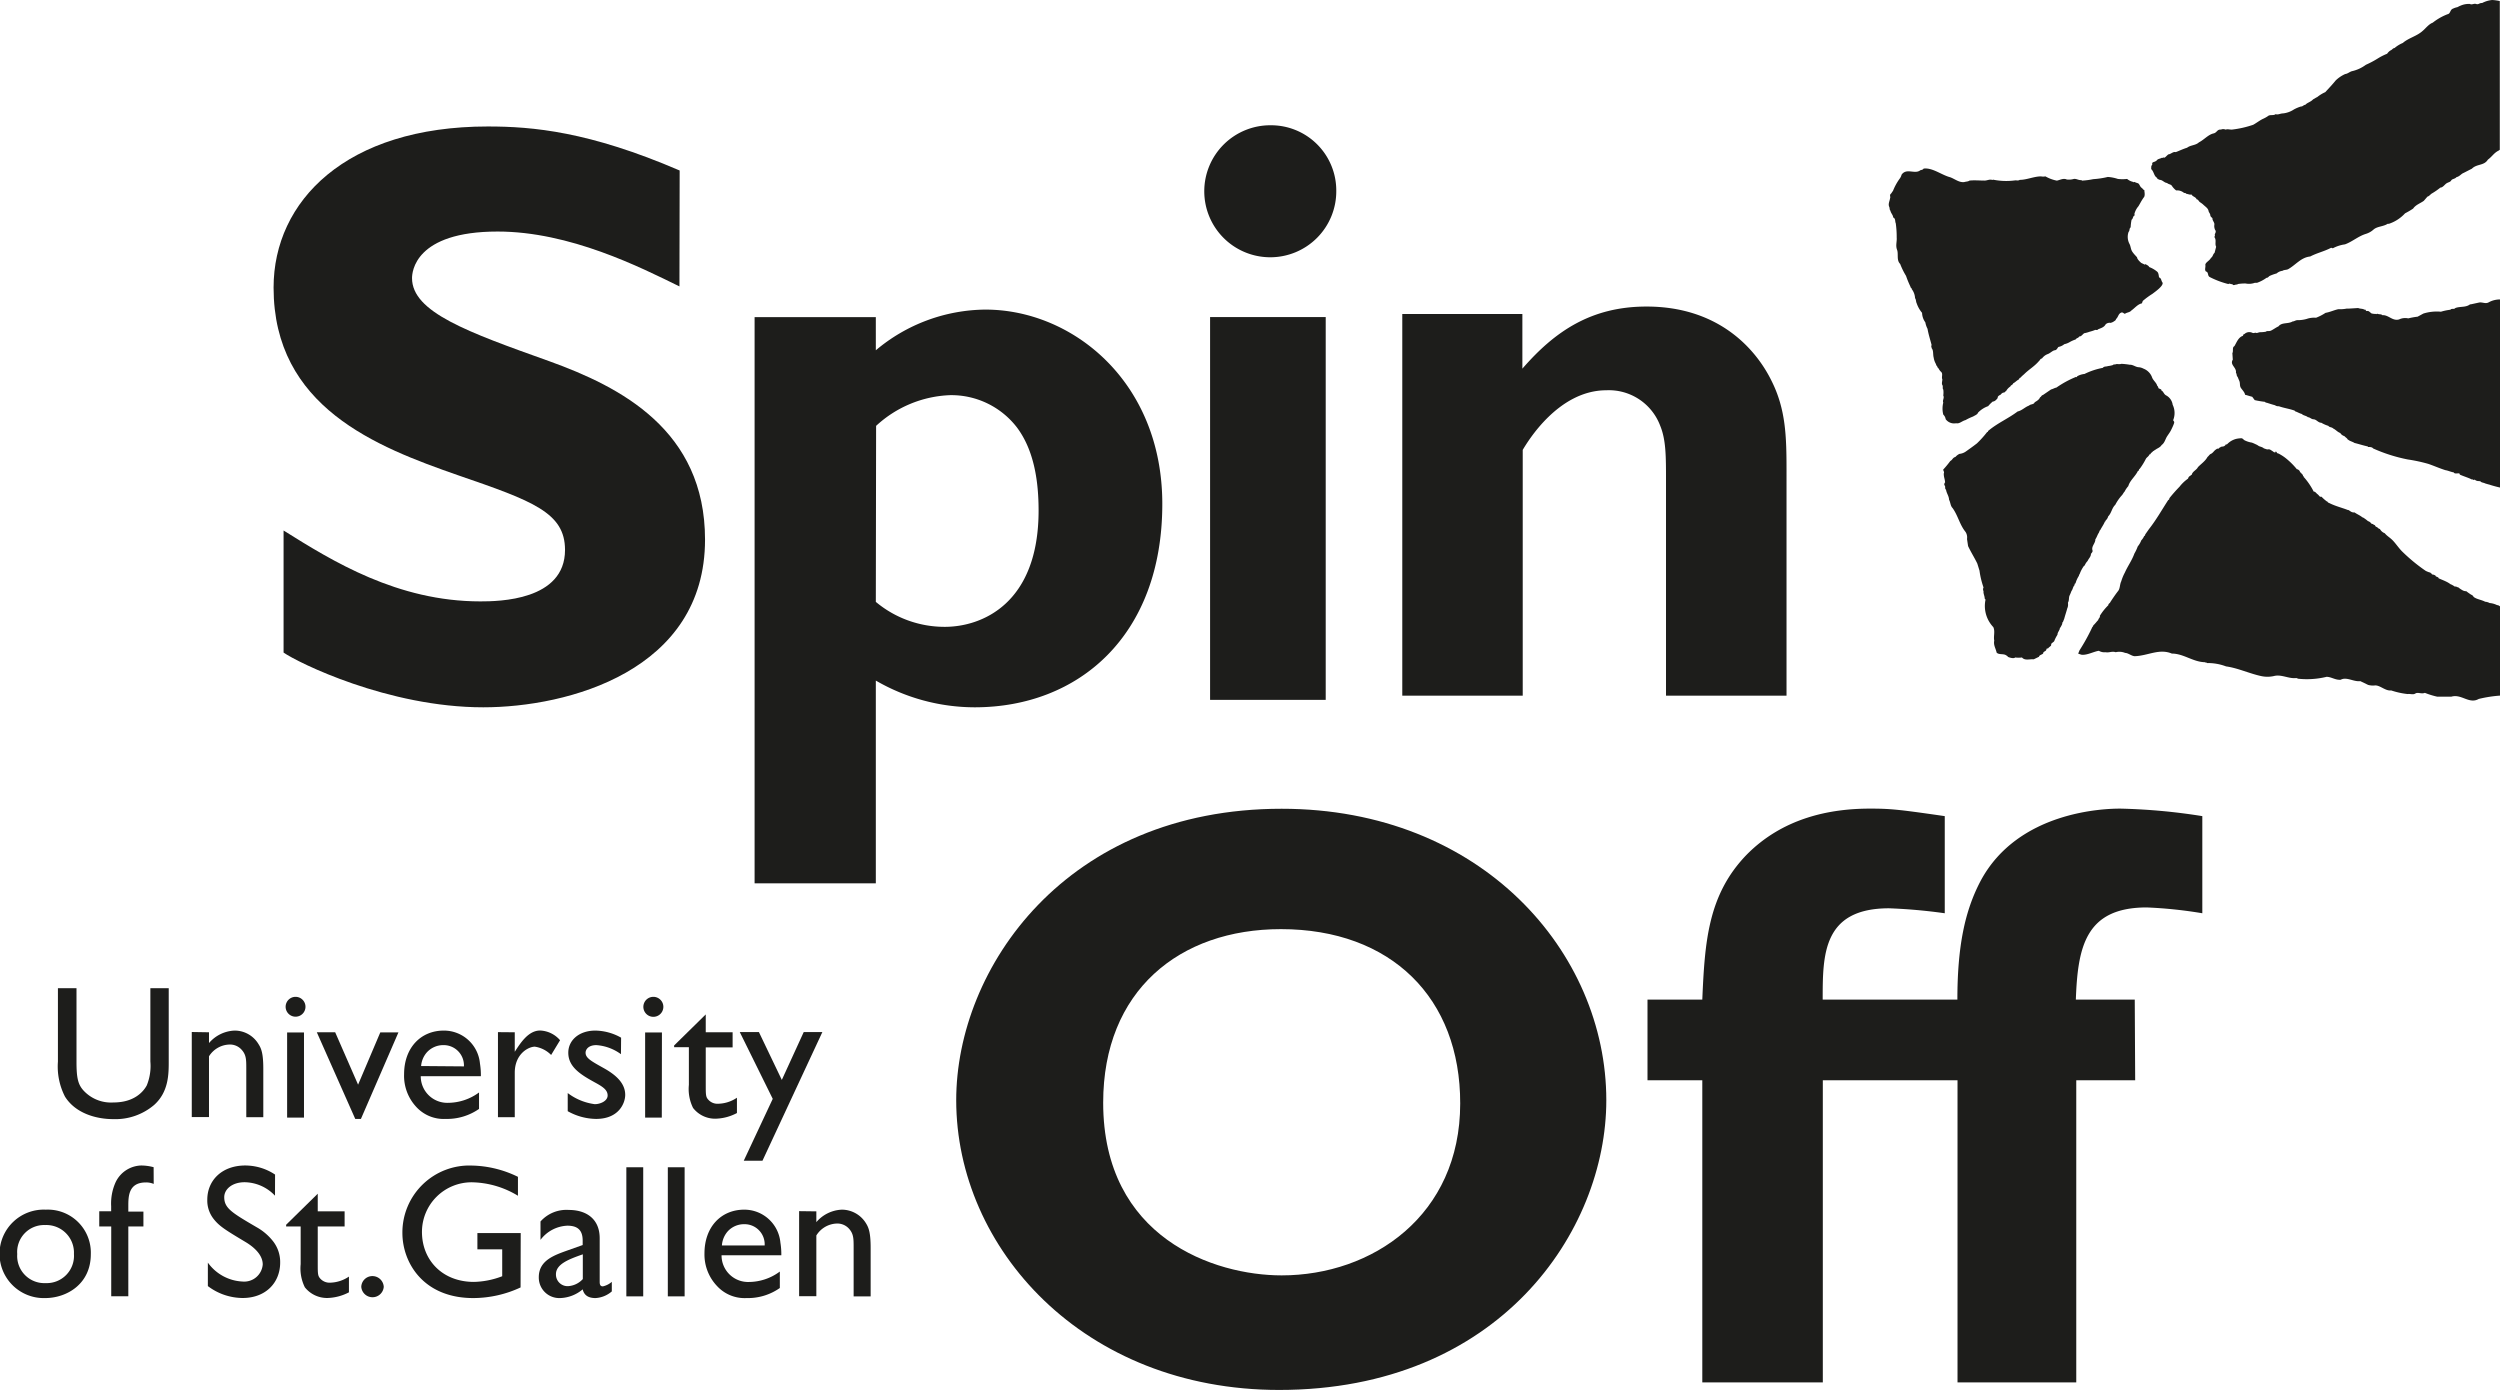 <?xml version="1.0" encoding="UTF-8"?> <svg xmlns="http://www.w3.org/2000/svg" viewBox="0 0 352.64 196.06"><g id="Ebene_2" data-name="Ebene 2"><g id="Ebene_1-2" data-name="Ebene 1"><path d="M95.84,40.4c-5.51-2.7-15.46-7.74-25.65-7.74-11.71,0-12.07,5.74-12.07,6.57,0,4.8,7.85,7.61,19.33,11.71,10.07,3.63,22,9.72,22,25.18,0,18.5-19.33,23.65-31.28,23.65C54.73,99.77,42,93.45,40,92.05V74.83c6.91,4.33,16.05,10,27.76,10,2.57,0,11.94-.11,11.94-7.26,0-5.27-4.56-6.91-15.11-10.54-11.47-4-26-9.6-26-26.47,0-12.18,10.2-22.72,30.22-22.72,6.33,0,14.29.71,27.06,6.21Z" style="fill:#1d1d1b"></path><path d="M123.54,49.41A24.28,24.28,0,0,1,139,43.67c12.3,0,24.95,10.19,24.95,27.41,0,18.62-11.83,28.69-26.47,28.69A27.87,27.87,0,0,1,123.54,96V124.6h-17.1V44.73h17.1Zm0,35.49a15.11,15.11,0,0,0,9.72,3.52c5.27,0,13.24-3.29,13.24-16.4,0-4-.59-8.43-3.05-11.72A11.67,11.67,0,0,0,134,55.74a16.23,16.23,0,0,0-10.42,4.33Z" style="fill:#1d1d1b"></path><path d="M188.49,26.93a9.31,9.31,0,1,1-9.25-9.26A9.2,9.2,0,0,1,188.49,26.93ZM187,98.72H170.69v-54H187Z" style="fill:#1d1d1b"></path><path d="M180.43,196.06c-27.64,0-45.55-20-45.55-40.87,0-18.62,15.46-41.11,45.9-41.11,28.23,0,45.8,20.26,45.8,41.11C226.58,173.69,211.47,196.06,180.43,196.06Zm.24-65c-14.29,0-25.06,8.67-25.06,24.48,0,19.09,15.69,24.36,25.17,24.36,12.77,0,25.19-8.43,25.19-24.24C206,140.78,196.24,131.06,180.67,131.06Z" style="fill:#1d1d1b"></path><path d="M301.18,152.38h-8.31V195H276.12V152.38h-19V195h-17V152.38h-7.73V141h7.73c.35-8.2.81-14.76,6.2-20.38,5.16-5.27,11.83-6.56,17.45-6.56,2.82,0,4,.12,9.72.94l.83.12v13.7a76.54,76.54,0,0,0-7.85-.7c-9.37,0-9.37,6.55-9.37,12.88h19c0-7.5,1.05-12.53,3.28-16.75,5.27-9.84,17.45-10.19,19.68-10.19a84.54,84.54,0,0,1,11.59,1.06v13.7a62.67,62.67,0,0,0-7.84-.82c-8.67,0-9.73,5.62-10,13h8.31Z" style="fill:#1d1d1b"></path><path d="M214.74,52c4.56-5.25,9.69-8.76,17.52-8.76,9.93,0,15.3,5.73,17.64,10.51,2,4,2.1,7.83,2.1,12.62V98.13H235V67.76c0-3.39,0-5.72-.82-7.71a7.73,7.73,0,0,0-7.59-5c-6.78,0-11.1,7.24-11.8,8.41V98.13H197.8V44.29h16.94Z" style="fill:#1d1d1b"></path><path d="M298.74,25.24a5.65,5.65,0,0,0,1.3,0,2.06,2.06,0,0,0,.85.42c.06.07,0,.06.18,0a2.82,2.82,0,0,0,.51.19c.23.13.25.44.48.62s.12.12.29.29a.17.17,0,0,1,.13.23s.14.66-.1.87c-.36.52-.43.71-.74,1.23a2.7,2.7,0,0,0-.58,1.13c.05,0,.05.11.05.16-.28.1-.2.47-.44.62a7.28,7.28,0,0,0-.13,1.07c-.23.18-.1.46-.29.64a2.12,2.12,0,0,0,.14,1.72c.18.36.15.74.41,1.11s.44.51.65.77c0,.29.59.78.59.78l.51.24.08-.08c.13.1.45.21.53.42a3.87,3.87,0,0,1,1.12.65c.21.18.21.52.27.81.36.13.27.47.5.75.11.47-1.06,1.28-1.44,1.57a11.19,11.19,0,0,0-1.36,1l-.12.34c-.6.12-1,.67-1.48,1-.23.29-.63.26-.91.47-.15,0-.28-.23-.49-.18-.47.16-.44.65-.78.93,0,.18-.21.26-.36.37s-.26.08-.34.17a.85.85,0,0,0-.75.19c-.23.44-.68.54-1.09.72-.1.19-.34,0-.47.11a6.18,6.18,0,0,1-.73.23A4.09,4.09,0,0,1,294,47c-.23.13-.41.49-.72.46-.08.23-.39.21-.49.42a4.38,4.38,0,0,0-.91.41,2.49,2.49,0,0,1-.7.26,1.81,1.81,0,0,1-.83.39c-.16.18-.23.44-.52.47s-.67.44-1,.54a1.76,1.76,0,0,0-.8.62c-.23,0-.28.26-.43.37-.66.77-1.38,1.14-2.1,1.86a4.85,4.85,0,0,0-.52.49c-.16,0-.14.21-.26.26-.29.16-.49.4-.75.52-.06.24-.34.24-.39.44a1.89,1.89,0,0,0-.65.73l-.05-.08c-.05.15-.19.25-.26.21a.62.62,0,0,0-.39.28c-.18.1-.49.23-.44.49-.18.24-.42.5-.7.5a5,5,0,0,0-.65.65,3.65,3.65,0,0,0-1.42.91c-.1.29-.47.4-.7.55a7.9,7.9,0,0,0-1.08.51c-.47.11-.85.55-1.31.44a1.48,1.48,0,0,1-1.48-.57,1.12,1.12,0,0,0-.34-.65,3.45,3.45,0,0,1,0-1.69c-.15-.33.19-.65,0-1a3,3,0,0,0,0-.85c-.15-.13,0-.44-.13-.63s0-.56,0-.8c-.16-.33.13-.78-.18-1.06s-.29-.47-.52-.65c0-.21-.21-.23-.18-.41a2.54,2.54,0,0,1-.34-.94c-.13-.46,0-1-.29-1.34,0-.16-.12-.29,0-.42-.19-.75-.45-1.53-.58-2.31a3.15,3.15,0,0,1-.31-.91,2.38,2.38,0,0,1-.46-1.34,4.15,4.15,0,0,1-.76-1.35c-.12-.23-.07-.52-.23-.72a2.28,2.28,0,0,0-.46-1.27c0-.18-.19-.18-.19-.36a13,13,0,0,1-.62-1.51,10.19,10.19,0,0,1-.83-1.69c-.55-.54-.21-1.39-.44-2s0-1.14-.05-1.73a14,14,0,0,0-.13-2c-.13-.26,0-.67-.37-.83,0-.34-.34-.62-.38-.95-.16-.14-.08-.4-.19-.58-.15-.41.08-.77.14-1.19.09-.18-.11-.41.09-.6s.17-.3.3-.38a7.74,7.74,0,0,1,1-1.82,1.59,1.59,0,0,0,.23-.51c.71-1,1.87,0,2.65-.63.18-.05.34-.05.46-.23,1.25-.16,2.54.91,3.74,1.22.67.24,1.27.78,2,.68.25-.08.54-.06.74-.21.73-.07,1.38,0,2.13,0,.36,0,.73-.23,1.09-.08l.08-.05a9.37,9.37,0,0,0,3.16.1c.21,0,.44.06.62-.07,1,0,2-.49,3-.49a1.6,1.6,0,0,0,.62,0,5.28,5.28,0,0,0,1.61.6c.44-.08.93-.39,1.4-.16a2.48,2.48,0,0,0,1-.08c.39-.05.67.21,1.06.16l.08.08a10.78,10.78,0,0,0,1.6-.21,12,12,0,0,0,2.05-.31A5.7,5.7,0,0,1,298.74,25.24Z" style="fill:#1d1d1b"></path><path d="M351,42.67c-.44.21-.83-.07-1.29,0l-1.2.26-.1,0c-.6.47-1.4.26-2.07.52-.21.24-.5,0-.7.24a7.68,7.68,0,0,0-1.33.28,6.34,6.34,0,0,0-2.48.26l-.81.44a10.33,10.33,0,0,0-1.32.24,2,2,0,0,0-1.3.15c-.93.26-1.5-.67-2.35-.6-.17-.18-.45-.1-.63-.18s-.18.13-.21,0a2.32,2.32,0,0,1-.69-.07c-.21-.13-.37-.39-.62-.34s-.16-.29-.37-.18c-.26-.18-.62-.11-.89-.24l-1.31.08-.05,0s-.27,0-.27,0a4.54,4.54,0,0,1-1.16.08c-.62.13-1.17.41-1.82.52a6.79,6.79,0,0,1-1.34.69,3.21,3.21,0,0,0-1.3.16,4.52,4.52,0,0,1-1.32.18c-.26,0-.45.18-.68.18-.64.39-1.53.09-2,.7-.36.16-.65.39-1,.57s-.57,0-.78.18a4.65,4.65,0,0,1-.83.07c-.3.05-.39.15-.57.09s-.22.09-.49,0a1,1,0,0,0-1.14.18c-.23,0-.1.26-.31.28-.57.26-.78.89-1.09,1.41-.36.2-.11.66-.29,1l.06.91c-.47.75.57,1.09.44,1.86.15.16.07.45.23.55l.26.62c.13.31,0,.67.24,1s.49.57.57.93l1,.28.35.47a13.33,13.33,0,0,0,1.43.24c.08.05.13.15.25.12.4.13.79.26,1.18.36a.79.79,0,0,0,.54.14c.72.26,1.51.36,2.23.62l.08.1c.34.11.6.29.93.37.24.25.62.23.86.46.28,0,.46.26.75.29.47,0,.67.49,1.14.49a4.35,4.35,0,0,0,1,.44c.16.24.47.15.68.37.38.18.59.49,1,.64a1,1,0,0,0,.59.44c.13.18.42.29.5.55l0-.06.16.11c.26.15.54.21.75.36.62.15,1.24.36,1.87.49l.05.08c.26,0,.56,0,.72.21a22.61,22.61,0,0,0,4.88,1.55,22.32,22.32,0,0,1,2.92.63c.81.28,1.56.62,2.39.88.39.06.75.25,1.17.31.12.26.52.1.78.15,0,0,.1.08.07.16.54.25,1.17.42,1.72.7.15-.08.22.18.38,0a.78.78,0,0,0,.65.21.08.08,0,0,0,.13,0c.13.24.49.21.7.34l1.09.32c.35.1.69.19,1.05.27V42.24A3.28,3.28,0,0,0,351,42.67Z" style="fill:#1d1d1b"></path><path d="M291.7,85c.18-.31.1-.6.2-.94a7.13,7.13,0,0,0,.29-.69c.2-.24.2-.6.44-.83,0-.08,0-.26.13-.24a3.81,3.81,0,0,1,.49-1.09c0-.07,0-.18.08-.18a4.57,4.57,0,0,1,.65-1.24l.07,0a1.87,1.87,0,0,1,.42-.66c.15-.36.47-.59.47-1,.1-.15.26-.28.23-.46-.2-.57.31-.93.39-1.48v-.11c.2-.28.29-.62.47-.9.1-.13.1-.34.23-.42.21-.41.47-.75.65-1.19.1,0,.08-.13.13-.18a1.1,1.1,0,0,0,.33-.55c.47-.46.52-1.19,1-1.63a6.35,6.35,0,0,1,.91-1.32c.16-.15.26-.42.41-.55a3.37,3.37,0,0,1,.52-.77c.21-.78,1-1.38,1.35-2.13.18,0,.11-.26.26-.31a9.46,9.46,0,0,0,.88-1.43c.16-.24.37-.3.5-.61.05,0,.17,0,.18-.16a2.1,2.1,0,0,0,.35-.31c.19-.05.14-.13.3-.18l.11-.07.06-.05h0s.59-.27.7-.54c.44-.3.52-.82.77-1.21s.39-.55.55-.86.35-.72.44-1-.07-.27-.12-.45a2.67,2.67,0,0,0-.07-2.16,1.78,1.78,0,0,0-.91-1.32c-.36-.18-.36-.54-.7-.72,0,0,0-.09,0-.11a.39.39,0,0,0-.16-.07l-.06-.06a.17.17,0,0,1-.1,0l0,0h0c-.13-.1-.1-.31-.25-.4-.11-.44-.52-.7-.71-1.14A2.08,2.08,0,0,0,302.35,52a1.69,1.69,0,0,0-.66-.2c-.4,0-.78-.34-1.19-.35l-.09,0,0,0a9.83,9.83,0,0,0-1.19-.13c-.24.1-.52,0-.78.05-.1.11-.31-.05-.36.11l0,0a4,4,0,0,1-.75.16c-.26.1-.52,0-.72.25a9.91,9.91,0,0,0-2.58.86,2.59,2.59,0,0,0-1,.31c-.08.05-.08.21-.21.11a14.13,14.13,0,0,0-2.75,1.5c-.28.05-.49.21-.75.26l-1.17.8c-.18,0-.23.28-.39.31-.12.34-.46.52-.75.7-.15.36-.57.23-.8.47-.58.21-1,.7-1.61.83-1.32,1-2.83,1.63-4.09,2.69-.14.06-.06.24-.21.21a14.45,14.45,0,0,1-1.44,1.6c-.55.43-1.12.83-1.57,1.15a1.85,1.85,0,0,1-.89.33,1.69,1.69,0,0,0-.57.43c-.43.13-.37.38-.73.58a14.05,14.05,0,0,1-1,1.21c0,.16.2.34.08.55,0,.55.14.7.19,1.25a.42.42,0,0,0-.1.41c.21.13,0,.5.23.62.08.55.4.86.43,1.43.21.39.18.85.49,1.16.78,1.09,1,2.35,1.83,3.37a1.43,1.43,0,0,1,.21,1l.15,1c.42.89.9,1.63,1.3,2.46.1.32.2.65.31,1a11.8,11.8,0,0,0,.57,2.38.53.53,0,0,0,0,.52c-.05.34.16.68.16,1,0,.11.18.16.1.29a4.33,4.33,0,0,0,1.12,3.78c.28.6,0,1.3.13,1.9-.13.65.2,1.07.34,1.7.34.34,1,.1,1.37.4a.47.47,0,0,1,.19.15h0l.06.06c.25.1.78.27,1,.07a3.45,3.45,0,0,0,.95,0c.42.49,1.1.2,1.66.26l.74-.36c.05-.26.44-.29.59-.47,0-.31.39-.26.45-.54s.2-.08.27-.2.22-.19.4-.37a.5.5,0,0,1,.09-.33c.18-.13.37-.24.39-.4a5.09,5.09,0,0,1,.42-.8c0-.28.18-.46.28-.72.08-.08,0-.24.16-.32.08-.23.29-.43.23-.7a.13.13,0,0,1,.08,0l.21-.54c.13-.5.31-1,.41-1.41C291.77,85.45,291.7,85.2,291.7,85Z" style="fill:#1d1d1b"></path><path d="M293.14,92.2l.45.15c.77.11,1.75-.45,2.47-.55A1.53,1.53,0,0,0,297,92c.52.1.92-.18,1.43,0a2.17,2.17,0,0,1,1.34.1c.42,0,.91.45,1.35.46,1.87-.06,3.44-1.12,5.23-.37,1.66,0,3,1.2,4.7,1.22,0,.1.27,0,.24.12A7.19,7.19,0,0,1,314,94c1.67.23,3.27,1,4.93,1.36a4.15,4.15,0,0,0,1.82,0c1.07-.28,2.09.42,3.17.28l.26.1a11.74,11.74,0,0,0,4-.27c.66,0,1.27.49,2,.41.82-.45,1.82.32,2.76.2l1.1.53a2.52,2.52,0,0,0,1,.07c.73,0,1.45.81,2.25.71a11.13,11.13,0,0,0,2.32.51c.39-.06.76.14,1.1-.08s.86.11,1.33-.09a11.52,11.52,0,0,0,1.74.54l2,0c1.42-.43,2.51,1.1,3.86.32a18,18,0,0,1,3-.47V85.53l-.2-.13-.27-.07a2.86,2.86,0,0,0-1-.27,1.48,1.48,0,0,0-.62-.18c-.45-.24-.91-.3-1.35-.51l-.14-.08c-.2-.08-.23-.34-.46-.39h0a7.48,7.48,0,0,1-.72-.51l-.07,0a.1.1,0,0,1-.05,0,1.07,1.07,0,0,1-.37-.11,4.17,4.17,0,0,1-.6-.4h0l-.08-.06a.29.29,0,0,1-.13,0,.48.48,0,0,1-.11-.09l-.08,0-.05,0-.1,0a2.5,2.5,0,0,0-.41-.25.51.51,0,0,0-.17-.07,3.3,3.3,0,0,0-.63-.38c-.34-.17-.71-.3-1.05-.46,0-.11-.11-.15-.2-.19l-.19-.08a.25.25,0,0,0-.19-.18.8.8,0,0,0-.36-.09c0-.15-.18-.14-.25-.29a.45.45,0,0,1-.11,0v0a4.9,4.9,0,0,1-.51-.21,24.28,24.28,0,0,1-3.31-2.72c-.47-.46-.86-1.06-1.3-1.53s-.85-.65-1.17-1.06a1.32,1.32,0,0,1-.7-.62l-.1,0s0,0,0,0l0,0c-.13-.08-.23-.23-.38-.27a.3.3,0,0,0-.11-.06c-.06-.1-.1-.22-.22-.23a.2.2,0,0,0-.12-.06.14.14,0,0,0-.13-.08l-.07,0c-.13-.1-.23-.28-.4-.33a.35.35,0,0,0-.14-.06,5.37,5.37,0,0,0-.66-.49l-.15-.06c-.28-.24-.65-.39-1-.62h0l-.09-.06a.8.8,0,0,1-.43-.07,2.65,2.65,0,0,1-.39-.26l-.09,0,0,0c-.93-.36-1.76-.54-2.67-1a.44.44,0,0,0-.16-.06h0l0,0-.07-.13a.33.33,0,0,1-.12-.05h0l0,0a5.33,5.33,0,0,1-.72-.64l-.07,0-.05,0-.08,0c-.14-.09-.22-.26-.37-.36s-.27-.33-.48-.37c0,0,0,0-.06,0A9.42,9.42,0,0,0,325,67.33c-.08,0,0-.18-.15-.18a.3.3,0,0,0-.21-.31c.06-.18-.26-.15-.23-.36a.75.75,0,0,0-.35-.29l-.07,0a10.21,10.21,0,0,0-1.66-1.63,6.29,6.29,0,0,0-.79-.51.91.91,0,0,0-.31-.12h0a.24.24,0,0,1-.09-.2c-.06,0-.07,0-.08.09a.2.2,0,0,1,0-.15c-.08,0-.08.08-.1.13a.53.53,0,0,1-.18,0,6,6,0,0,0-.62-.41l-.09,0,0,0-.07,0c0-.05-.08,0-.12,0l-.11,0v0l-.45-.15a.52.52,0,0,0-.22-.14c-.15-.08-.32-.11-.48-.18a2,2,0,0,0-.48-.27,4.36,4.36,0,0,0-.51-.22,3.4,3.4,0,0,1-1.05-.34c-.12-.09-.23-.23-.37-.27a3.42,3.42,0,0,0-.83.1,2.68,2.68,0,0,0-1.22.73c-.09.08-.25,0-.25.14-.21.19-.21.17-.61.23-.06,0-.12.12-.18.11s-.15.18-.23.16-.18,0-.29.1c-.31.18-.44.52-.78.65-.15.07-.29.31-.44.42-.31.59-.94,1-1.35,1.44-.2.42-.77.58-.88,1.09-.13,0-.16.13-.25.16s-.22.17-.26.36a5.44,5.44,0,0,0-1.2,1.14A22.11,22.11,0,0,0,306,70.28c0,.06,0,.21-.15.24-.88,1.35-1.69,2.8-2.73,4.12l-.49.7c-.08.08,0,.23-.18.26a1.92,1.92,0,0,1-.41.62,3,3,0,0,1-.5.86,5.82,5.82,0,0,1-.47,1c-.36,1-.92,1.73-1.34,2.67a6.67,6.67,0,0,0-.52,1.26c-.21.42-.15,1-.44,1.36s-.73,1-1.09,1.55c-.05.18-.31.23-.28.44a7.75,7.75,0,0,0-1.2,1.5c.06.26-.23.39-.23.6-.23.21-.42.52-.7.75,0,.16-.15.21-.18.34a27.5,27.5,0,0,1-1.76,3.18" style="fill:#1d1d1b"></path><path d="M352.61,21.12V.15A6.53,6.53,0,0,0,351.53,0a3.9,3.9,0,0,0-1.4.42c-.47,0-.47.26-.88.14-.24-.11-.63.17-.83,0a2.87,2.87,0,0,0-1.35.24c-.19.07-.34.17-.47.22a2.25,2.25,0,0,0-.57.19c-.47.15-.34.72-.8.8a8,8,0,0,0-2.08,1.19c-.57.21-1,.81-1.4,1.14-.85.78-2,1-2.82,1.72a4.33,4.33,0,0,0-1.17.72c-.21,0-.33.23-.51.31s-.4.29-.53.49a8.2,8.2,0,0,0-1.29.65,13.54,13.54,0,0,1-1.71.91,5.2,5.2,0,0,1-2,.91c-.31.1-.59.36-.91.39a4.78,4.78,0,0,0-1.34.9c-.44.55-1,1.14-1.48,1.66a5.14,5.14,0,0,0-1.14.7c-.21.08-.39.24-.57.31-.32.37-.81.45-1.11.78-.24,0-.37.26-.6.23a5.25,5.25,0,0,0-1,.42A3.44,3.44,0,0,1,322,16c-.34,0-.68.23-1,.1-.34.26-.8,0-1.14.31a4.74,4.74,0,0,1-.73.39c-.49.26-.85.55-1.3.8a14.22,14.22,0,0,1-3,.68c-.51,0-.5-.1-.91,0a.79.79,0,0,0-.64,0h0c-.54-.05-.54.39-1,.53-.78.15-1.38.91-2.11,1.27-.46.44-1.18.37-1.67.76-.62.18-1.51.62-1.63.62-.3-.12-.7.31-1,.31-.16.1-.4.4-.56.48-.13-.11-.23.08-.36,0-.23.15-.59.14-.75.4-.39.31-.69.11-.61.6-.22.16-.11.44-.16.59.42.39.38,1,.85,1.25,0,.21.23.18.34.28.44,0,.64.41,1.06.44.19.21.55.16.7.44a2.6,2.6,0,0,0,.58.61,1.52,1.52,0,0,1,1.06.31c.1.1.28,0,.39.18.23,0,.45.16.71.08.18.34.6.32.73.69.23,0,.29.28.47.4s.24.16.4.29c.4.39.75.55.82,1,.08.23.22.31.24.57s.35.34.3.47c0,.28.31.54.27.83s0,.49.09.72c.29.38-.15.57,0,.86,0,.13-.13,0-.06.23.29.42,0,.88.22,1.32l-.22.85c-.28.25-.2.5-.52.73-.17.38-.83.65-.78,1s-.14.64.07.9c.43.11.19.57.53.78a12.23,12.23,0,0,0,2.65,1c.18-.16.34.07.55,0,.15.32.44,0,.69.08l.06-.08a6.06,6.06,0,0,1,1.14-.08,2.38,2.38,0,0,0,1.29-.1l.31,0a5.09,5.09,0,0,0,1.33-.7c.21,0,.29-.16.43-.26a6.19,6.19,0,0,1,1-.36,1.52,1.52,0,0,1,.83-.37c.23-.16.54-.1.8-.23,1.09-.62,1.81-1.66,3.11-1.79,1-.52,1.94-.7,2.93-1.22.05,0,.21,0,.23.08a5,5,0,0,1,1.74-.57c1.06-.39,1.86-1.14,2.95-1.48a2.84,2.84,0,0,0,1.07-.6c.54-.48,1.37-.41,2-.82l.18,0a5.43,5.43,0,0,0,2.28-1.48,11.27,11.27,0,0,0,1.14-.67c.34-.52,1-.73,1.5-1.09l.52-.6c.23-.05.39-.28.57-.41a9.32,9.32,0,0,0,1.25-.86c.36,0,.62-.46.9-.62s.5-.16.63-.39.54-.2.75-.47c.41-.07.65-.46,1-.59l1.17-.6c.7-.7,1.71-.39,2.25-1.27.64-.47.84-.95,1.56-1.3" style="fill:#1d1d1b"></path><path d="M23.8,149.72c0,1.76,0,4.3-2.06,6.14a8.42,8.42,0,0,1-5.74,2c-2.56,0-5.39-.88-6.83-3.17a9.29,9.29,0,0,1-1-4.94V139.39h2.62v10.33c0,2.4.21,3.34,1.15,4.27A5.28,5.28,0,0,0,16,155.51c2.94,0,4.22-1.52,4.7-2.4a7.26,7.26,0,0,0,.51-3.39V139.39H23.8Z" style="fill:#1d1d1b"></path><path d="M29.48,145.61v1.52a5,5,0,0,1,3.6-1.76,3.92,3.92,0,0,1,3.39,1.92c.38.59.67,1.28.67,3.47v6.83h-2.4v-6.83c0-1.28,0-1.95-.64-2.67a2.2,2.2,0,0,0-1.79-.75A3.52,3.52,0,0,0,29.48,149v8.57H27.05v-12Z" style="fill:#1d1d1b"></path><path d="M43.09,142a1.4,1.4,0,1,1-1.41-1.39A1.4,1.4,0,0,1,43.09,142Zm-.21,15.64H40.5v-12h2.38Z" style="fill:#1d1d1b"></path><path d="M50.91,157.83h-.8l-5.42-12.22h2.59L50.51,153l3.13-7.37H56.2Z" style="fill:#1d1d1b"></path><path d="M67.57,156.42a7.91,7.91,0,0,1-4.7,1.41,5.24,5.24,0,0,1-4.14-1.68A6.43,6.43,0,0,1,57,151.53c0-3.73,2.35-6.16,5.6-6.16a5.1,5.1,0,0,1,5.1,4.64,10.08,10.08,0,0,1,.13,1.79H59.35a3.74,3.74,0,0,0,3.87,3.76,7.43,7.43,0,0,0,4.35-1.46Zm-2.13-6a2.86,2.86,0,0,0-2.91-3,3.13,3.13,0,0,0-2.3,1,3.32,3.32,0,0,0-.83,1.95Z" style="fill:#1d1d1b"></path><path d="M72.61,145.61v2.75c.78-1.2,1.9-3,3.58-3A3.92,3.92,0,0,1,79,146.73l-1.26,2.08a4.05,4.05,0,0,0-2.3-1.17c-.88,0-2.83,1-2.83,3.68v6.27H70.24v-12Z" style="fill:#1d1d1b"></path><path d="M87.59,148.7a6.65,6.65,0,0,0-3.47-1.28c-1.12,0-1.52.62-1.52,1.07,0,.77.82,1.2,2.59,2.19s3,2.16,3,3.76c0,1.12-.86,3.39-4.11,3.39a8.35,8.35,0,0,1-4-1.09v-2.56a8,8,0,0,0,3.82,1.57c.75,0,1.81-.43,1.81-1.23s-.72-1.25-1.84-1.86c-2-1.1-3.71-2.17-3.71-4.17,0-1.76,1.52-3.12,3.82-3.12a7.58,7.58,0,0,1,3.63,1Z" style="fill:#1d1d1b"></path><path d="M93.57,142a1.41,1.41,0,1,1-1.42-1.39A1.41,1.41,0,0,1,93.57,142Zm-.22,15.64H91v-12h2.37Z" style="fill:#1d1d1b"></path><path d="M99.55,145.61h3.79v2.13H99.55V153c0,1.49,0,1.76.42,2.18a1.7,1.7,0,0,0,1.29.51,4.9,4.9,0,0,0,2.69-.85V157a6.77,6.77,0,0,1-3.07.8,3.94,3.94,0,0,1-3.12-1.52,6,6,0,0,1-.59-3.25v-5.32H95.09v-.24l4.46-4.38Z" style="fill:#1d1d1b"></path><path d="M107.55,163.73h-2.64L109,155l-4.65-9.42h2.7l3.23,6.75,3.09-6.75H116Z" style="fill:#1d1d1b"></path><path d="M12.81,176.91c0,4.27-3.47,6.19-6.43,6.19a6.24,6.24,0,1,1,.08-12.47A6.07,6.07,0,0,1,12.81,176.91Zm-10.38,0a3.83,3.83,0,0,0,4,4.08,3.85,3.85,0,0,0,4-4.11,3.9,3.9,0,0,0-4.06-4.08A3.8,3.8,0,0,0,2.43,176.88Z" style="fill:#1d1d1b"></path><path d="M21.68,167a2.68,2.68,0,0,0-1.1-.21c-2.48,0-2.48,2-2.48,3.39v.72h2.13V173H18.1v9.85H15.69V173H14v-2.14h1.68v-.72a7.3,7.3,0,0,1,.62-3.36,4.12,4.12,0,0,1,3.6-2.38,6.88,6.88,0,0,1,1.77.24Z" style="fill:#1d1d1b"></path><path d="M38.79,168.66a6,6,0,0,0-4.28-1.9c-1.78,0-2.88,1-2.88,2.11,0,1.55,1.07,2.19,4.54,4.22a7.76,7.76,0,0,1,2.35,2,4.77,4.77,0,0,1,1,3c0,2.86-2.06,5-5.29,5a8.18,8.18,0,0,1-4.91-1.68v-3.31a6.38,6.38,0,0,0,4.91,2.67,2.62,2.62,0,0,0,2.83-2.41c0-1.52-1.55-2.64-2.4-3.15-2.89-1.73-3.71-2.24-4.51-3.25a4.19,4.19,0,0,1-.91-2.73c0-2.75,2.08-4.83,5.36-4.83a7.6,7.6,0,0,1,4.2,1.28Z" style="fill:#1d1d1b"></path><path d="M44.82,170.87h3.79V173H44.82v5.23c0,1.5,0,1.76.42,2.19a1.75,1.75,0,0,0,1.29.51,4.94,4.94,0,0,0,2.69-.86v2.22a6.9,6.9,0,0,1-3.07.8A4,4,0,0,1,43,181.58a6,6,0,0,1-.59-3.26V173H40.36v-.24l4.46-4.38Z" style="fill:#1d1d1b"></path><path d="M54.13,181.52a1.59,1.59,0,0,1-3.17,0A1.57,1.57,0,0,1,52.53,180,1.6,1.6,0,0,1,54.13,181.52Z" style="fill:#1d1d1b"></path><path d="M73.43,181.6a15.84,15.84,0,0,1-6.67,1.5c-7.05,0-10-5-10-9.19a9.45,9.45,0,0,1,9.85-9.5A15.37,15.37,0,0,1,73.06,166v2.67a12.88,12.88,0,0,0-6.46-1.9,7,7,0,0,0-7.08,7c0,4,2.91,7.05,7.32,7.05a11.72,11.72,0,0,0,4-.8v-3.79h-3.5v-2.3h6.11Z" style="fill:#1d1d1b"></path><path d="M86.3,182.16a3.83,3.83,0,0,1-2.3.94c-1,0-1.6-.38-1.81-1.23A5.15,5.15,0,0,1,79,183.1,2.89,2.89,0,0,1,76,180.16c0-2.37,2.16-3.1,4.08-3.79l2.11-.75V175c0-1.49-.72-2.11-2.16-2.11a5,5,0,0,0-3.79,2v-2.59a4.89,4.89,0,0,1,4-1.63c2.43,0,4.35,1.23,4.35,4v6.17c0,.45.16.61.45.61a2.89,2.89,0,0,0,1.26-.64Zm-4.09-5.23c-2,.7-3.79,1.39-3.79,2.81a1.64,1.64,0,0,0,1.71,1.68,3.06,3.06,0,0,0,2.08-1Z" style="fill:#1d1d1b"></path><path d="M90.73,182.86H88.35V164.65h2.38Z" style="fill:#1d1d1b"></path><path d="M96.57,182.86H94.2V164.65h2.37Z" style="fill:#1d1d1b"></path><path d="M110,181.68a7.83,7.83,0,0,1-4.7,1.42,5.27,5.27,0,0,1-4.14-1.68,6.44,6.44,0,0,1-1.79-4.62c0-3.74,2.35-6.17,5.61-6.17a5.11,5.11,0,0,1,5.1,4.65,10,10,0,0,1,.13,1.78h-8.43a3.74,3.74,0,0,0,3.87,3.77,7.38,7.38,0,0,0,4.35-1.47Zm-2.14-6a2.84,2.84,0,0,0-2.91-3,3.11,3.11,0,0,0-2.29,1,3.34,3.34,0,0,0-.83,2Z" style="fill:#1d1d1b"></path><path d="M115.15,170.87v1.52a5,5,0,0,1,3.6-1.76,4,4,0,0,1,3.4,1.92c.37.59.66,1.28.66,3.47v6.84h-2.4V176c0-1.28,0-1.94-.64-2.67a2.21,2.21,0,0,0-1.79-.74,3.53,3.53,0,0,0-2.83,1.68v8.57h-2.43v-12Z" style="fill:#1d1d1b"></path></g></g></svg> 